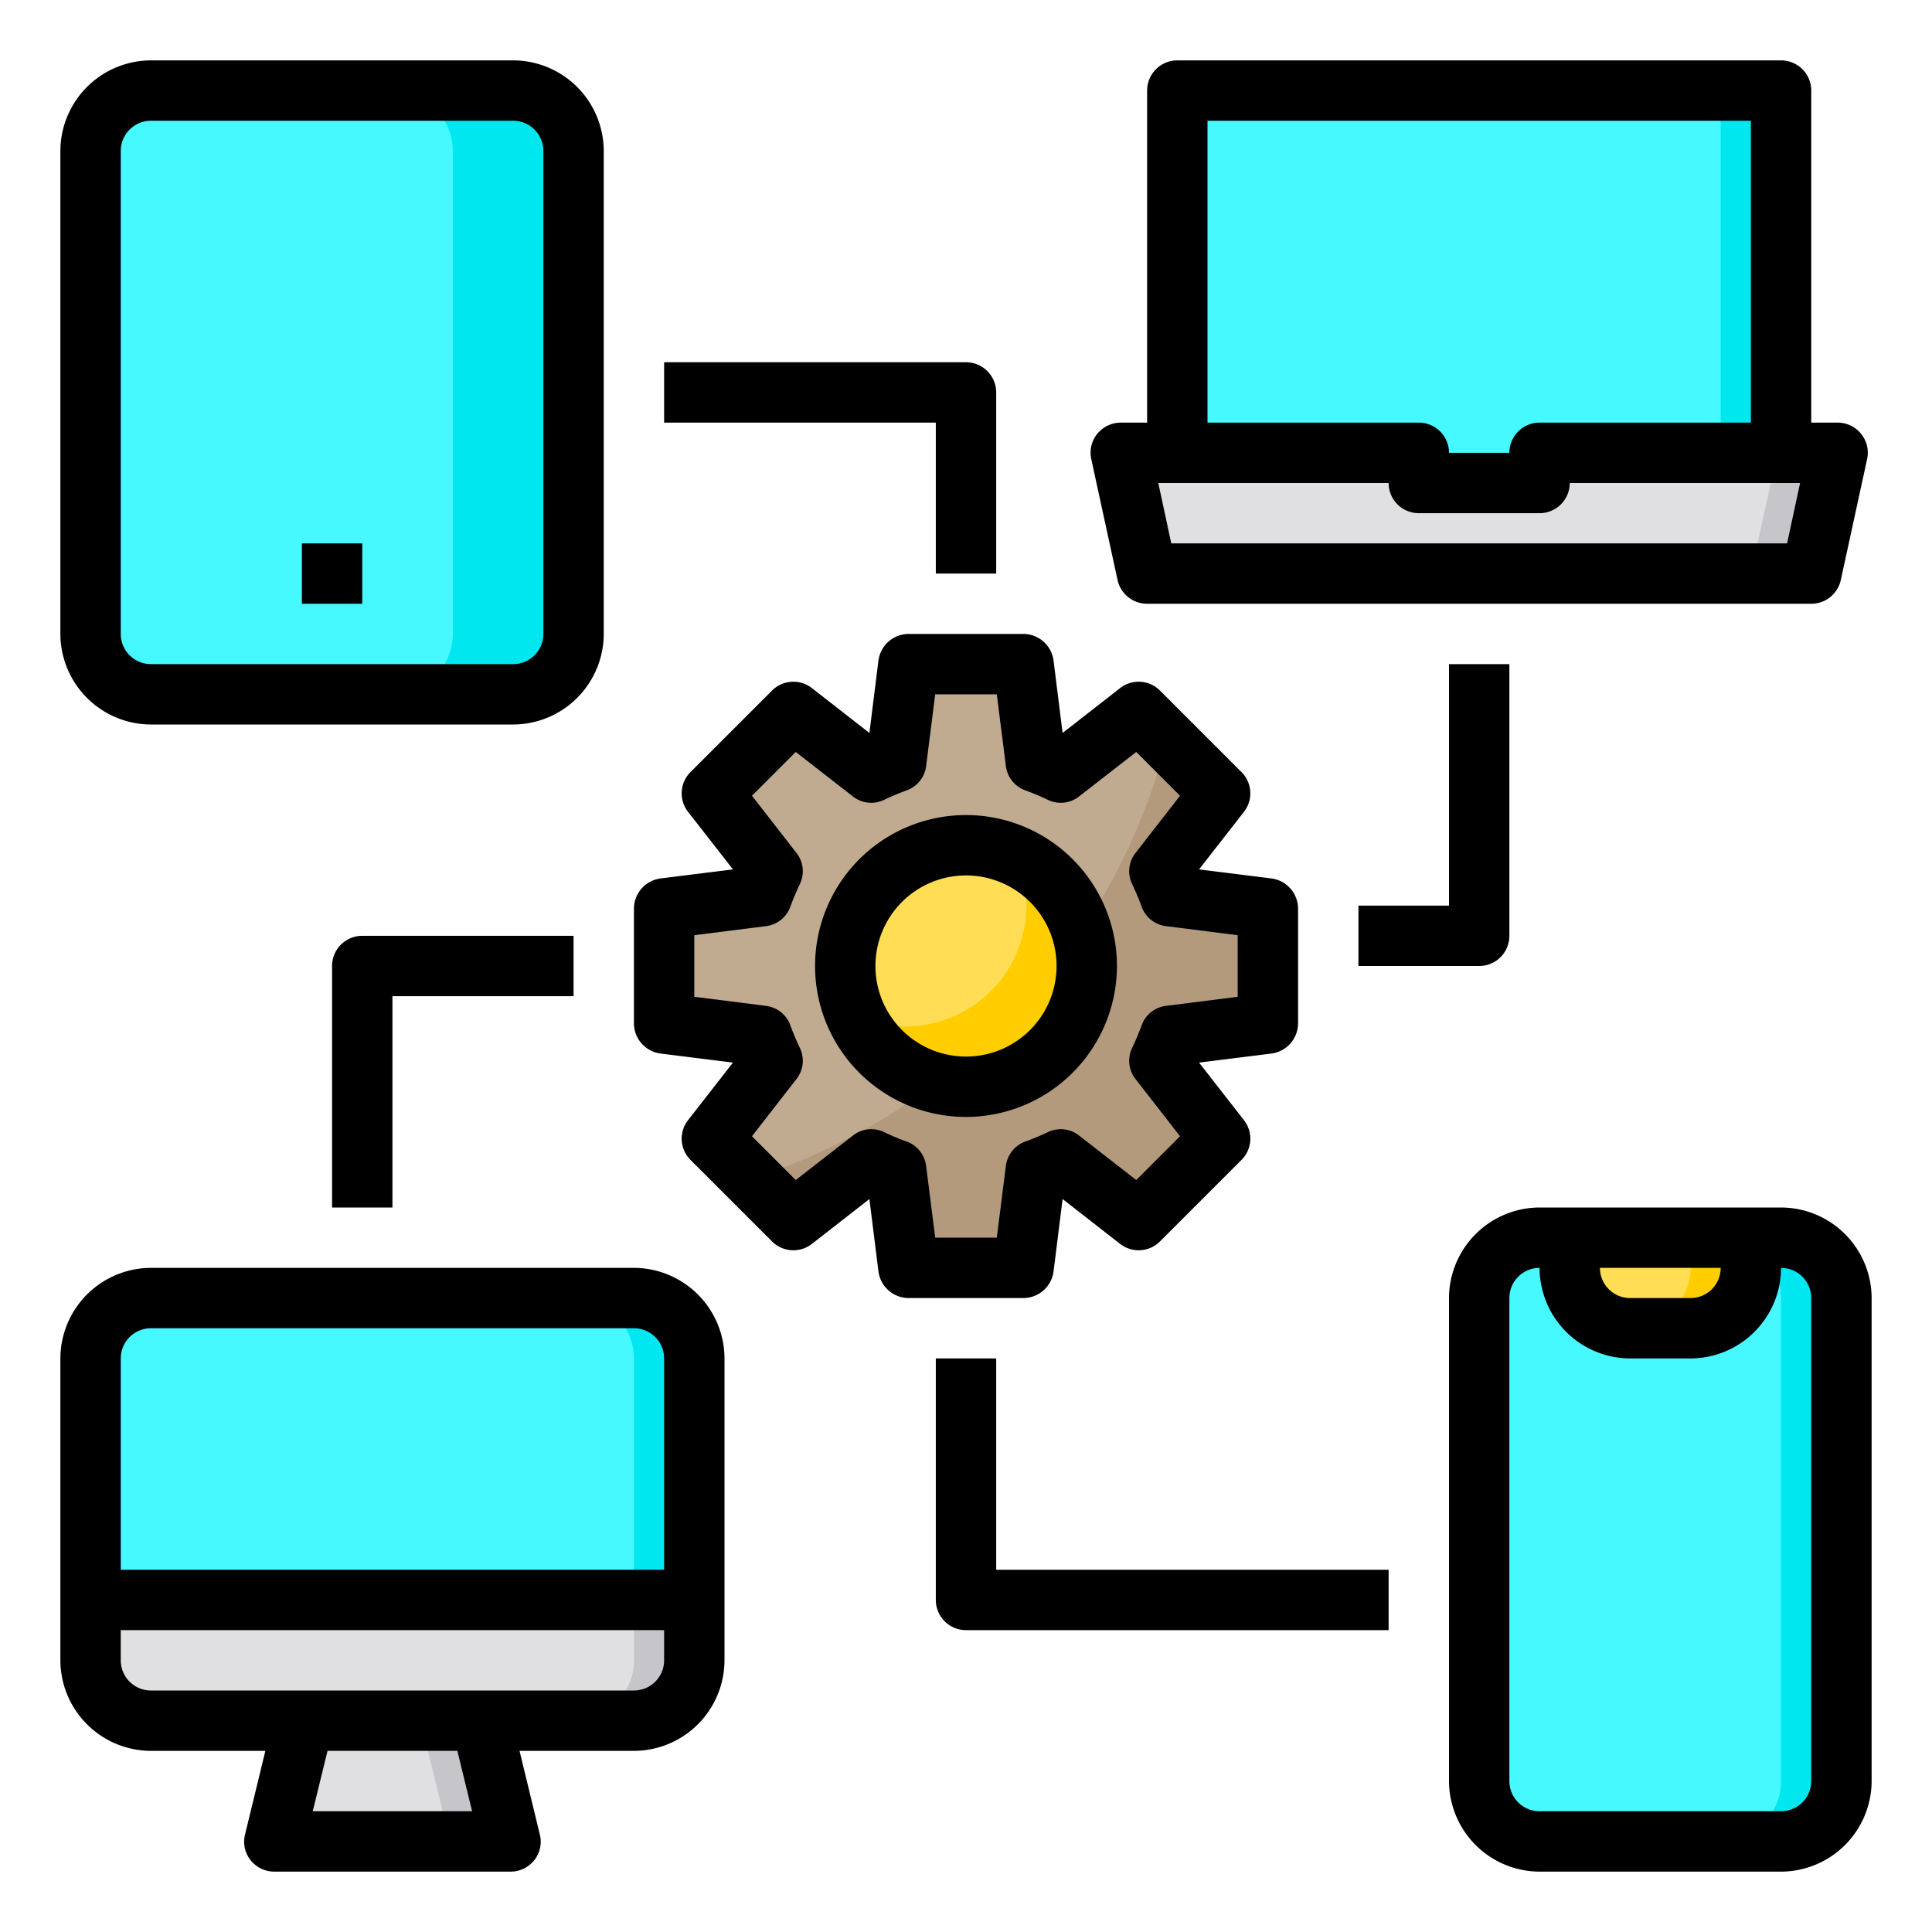 <svg height="512" viewBox="0 0 64 64" width="512" xmlns="http://www.w3.org/2000/svg"><g id="device"><path d="m39 3h20v13h-20z" fill="#46f8ff"/><path d="m23 53v2a2.006 2.006 0 0 1 -2 2h-16a2.006 2.006 0 0 1 -2-2v-2z" fill="#e0e0e2"/><path d="m23 45v8h-20v-8a2.006 2.006 0 0 1 2-2h16a2.006 2.006 0 0 1 2 2z" fill="#46f8ff"/><path d="m15.93 57 .98 4h-7.82l.98-4z" fill="#e0e0e2"/><path d="m23 53v2a2.006 2.006 0 0 1 -2 2h-2a2.006 2.006 0 0 0 2-2v-2z" fill="#c6c5ca"/><path d="m23 45v8h-2v-8a2.006 2.006 0 0 0 -2-2h2a2.006 2.006 0 0 1 2 2z" fill="#00e7f0"/><path d="m16.91 61h-2l-.98-4h2z" fill="#c6c5ca"/><path d="m60.88 15-.88 4h-22l-.88-4h1.88 8v1h4v-1h8z" fill="#e0e0e2"/><path d="m57 3h2v13h-2z" fill="#00e7f0"/><path d="m60.88 15-.88 4h-22l-.88-4h1.88 8v1h4v-1h8z" fill="#e0e0e2"/><path d="m60.88 15-.88 4h-2l.88-4z" fill="#c6c5ca"/><path d="m38.75 34.31a6.022 6.022 0 0 1 -.34.83l2.01 2.58-2.7 2.7-2.58-2.01a6.022 6.022 0 0 1 -.83.34l-.41 3.25h-3.8l-.41-3.25a6.022 6.022 0 0 1 -.83-.34l-2.58 2.01-2.7-2.7 2.01-2.58a6.022 6.022 0 0 1 -.34-.83l-3.25-.41v-3.8l3.25-.41a6.022 6.022 0 0 1 .34-.83l-2.01-2.58 2.7-2.7 2.58 2.01a6.022 6.022 0 0 1 .83-.34l.41-3.25h3.8l.41 3.25a6.022 6.022 0 0 1 .83.34l2.58-2.01 2.7 2.7-2.01 2.58a6.022 6.022 0 0 1 .34.83l3.25.41v3.8z" fill="#c0ab91"/><path d="m38.75 34.31a6.022 6.022 0 0 1 -.34.83l2.01 2.58-2.7 2.7-2.58-2.01a6.022 6.022 0 0 1 -.83.34l-.41 3.25h-3.8l-.41-3.25a6.022 6.022 0 0 1 -.83-.34l-2.58 2.01-1.37-1.37a21.327 21.327 0 0 0 10.09-7.05 20.921 20.921 0 0 0 3.66-7.48l1.76 1.76-2.01 2.58a6.022 6.022 0 0 1 .34.83l3.25.41v3.8z" fill="#b39a7c"/><circle cx="32" cy="32" fill="#ffde55" r="4"/><rect fill="#46f8ff" height="20" rx="2" width="16" x="3" y="3"/><rect fill="#46f8ff" height="20" rx="2" width="12" x="49" y="41"/><path d="m58 41v1a2.006 2.006 0 0 1 -2 2h-2a2.006 2.006 0 0 1 -2-2v-1z" fill="#ffde55"/><path d="m61 43v16a2.006 2.006 0 0 1 -2 2h-2a2.006 2.006 0 0 0 2-2v-16a2.006 2.006 0 0 0 -2-2h2a2.006 2.006 0 0 1 2 2z" fill="#00e7f0"/><path d="m58 41v1a2.006 2.006 0 0 1 -2 2h-2a2.006 2.006 0 0 0 2-2v-1z" fill="#ffcd00"/><path d="m19 5v16a2.006 2.006 0 0 1 -2 2h-4a2.006 2.006 0 0 0 2-2v-16a2.006 2.006 0 0 0 -2-2h4a2.006 2.006 0 0 1 2 2z" fill="#00e7f0"/><path d="m36 32a3.995 3.995 0 0 1 -7.64 1.64 3.931 3.931 0 0 0 1.64.36 4 4 0 0 0 4-4 3.931 3.931 0 0 0 -.36-1.64 3.988 3.988 0 0 1 2.36 3.64z" fill="#ffcd00"/><path d="m61.65 14.37a1 1 0 0 0 -.77-.37h-.88v-11a1 1 0 0 0 -1-1h-20a1 1 0 0 0 -1 1v11h-.88a1 1 0 0 0 -.77.37.989.989 0 0 0 -.2.84l.87 4a1 1 0 0 0 .98.79h22a1 1 0 0 0 .98-.79l.87-4a.989.989 0 0 0 -.2-.84zm-21.65-10.37h18v10h-7a1 1 0 0 0 -1 1h-2a1 1 0 0 0 -1-1h-7zm19.2 14h-20.4l-.43-2h7.63a1 1 0 0 0 1 1h4a1 1 0 0 0 1-1h7.63z"/><path d="m21 42h-16a3.009 3.009 0 0 0 -3 3v10a3.009 3.009 0 0 0 3 3h3.79l-.67 2.76a.982.982 0 0 0 .18.86 1 1 0 0 0 .79.38h7.82a1 1 0 0 0 .79-.38.982.982 0 0 0 .18-.86l-.67-2.76h3.79a3.009 3.009 0 0 0 3-3v-10a3.009 3.009 0 0 0 -3-3zm-10.64 18 .49-2h4.3l.49 2zm11.64-5a1 1 0 0 1 -1 1h-16a1 1 0 0 1 -1-1v-1h18zm0-3h-18v-7a1 1 0 0 1 1-1h16a1 1 0 0 1 1 1z"/><path d="m59 40h-8a3.009 3.009 0 0 0 -3 3v16a3.009 3.009 0 0 0 3 3h8a3.009 3.009 0 0 0 3-3v-16a3.009 3.009 0 0 0 -3-3zm-2 2a1 1 0 0 1 -1 1h-2a1 1 0 0 1 -1-1zm3 17a1 1 0 0 1 -1 1h-8a1 1 0 0 1 -1-1v-16a1 1 0 0 1 1-1 3.009 3.009 0 0 0 3 3h2a3.009 3.009 0 0 0 3-3 1 1 0 0 1 1 1z"/><path d="m17 2h-12a3.009 3.009 0 0 0 -3 3v16a3.009 3.009 0 0 0 3 3h12a3.009 3.009 0 0 0 3-3v-16a3.009 3.009 0 0 0 -3-3zm1 19a1 1 0 0 1 -1 1h-12a1 1 0 0 1 -1-1v-16a1 1 0 0 1 1-1h12a1 1 0 0 1 1 1z"/><path d="m10 18h2v2h-2z"/><path d="m42.12 29.1-2.4-.3 1.49-1.91a.994.994 0 0 0 -.09-1.32l-2.69-2.69a1 1 0 0 0 -1.32-.09l-1.91 1.49-.3-2.4a1.013 1.013 0 0 0 -1-.88h-3.8a1.013 1.013 0 0 0 -1 .88l-.3 2.4-1.91-1.49a1 1 0 0 0 -1.32.09l-2.69 2.69a.994.994 0 0 0 -.09 1.32l1.49 1.91-2.4.3a1.013 1.013 0 0 0 -.88 1v3.8a1.013 1.013 0 0 0 .88 1l2.4.3-1.49 1.91a.994.994 0 0 0 .09 1.32l2.69 2.69a1 1 0 0 0 1.32.09l1.91-1.49.3 2.4a1.013 1.013 0 0 0 1 .88h3.8a1.013 1.013 0 0 0 1-.88l.3-2.4 1.91 1.49a1 1 0 0 0 1.32-.09l2.69-2.69a.994.994 0 0 0 .09-1.32l-1.49-1.91 2.4-.3a1.013 1.013 0 0 0 .88-1v-3.8a1.013 1.013 0 0 0 -.88-1zm-1.12 3.92-2.37.3a.984.984 0 0 0 -.82.67c-.09.24-.19.48-.3.71a.979.979 0 0 0 .11 1.05l1.47 1.89-1.45 1.45-1.89-1.47a.979.979 0 0 0 -1.05-.11 7.758 7.758 0 0 1 -.72.3.989.989 0 0 0 -.66.82l-.3 2.37h-2.04l-.3-2.37a.989.989 0 0 0 -.66-.82 7.758 7.758 0 0 1 -.72-.3.979.979 0 0 0 -1.05.11l-1.89 1.47-1.45-1.45 1.47-1.89a.979.979 0 0 0 .11-1.05c-.11-.23-.21-.47-.3-.71a.984.984 0 0 0 -.82-.67l-2.37-.3v-2.04l2.37-.3a.984.984 0 0 0 .82-.67c.09-.24.19-.48.3-.71a.979.979 0 0 0 -.11-1.05l-1.47-1.89 1.45-1.45 1.89 1.47a.979.979 0 0 0 1.05.11c.23-.11.47-.21.71-.3a.984.984 0 0 0 .67-.82l.3-2.37h2.04l.3 2.37a.984.984 0 0 0 .67.82c.24.09.48.19.71.3a.979.979 0 0 0 1.05-.11l1.89-1.47 1.45 1.45-1.47 1.89a.979.979 0 0 0 -.11 1.05c.11.23.21.47.3.71a.984.984 0 0 0 .82.67l2.37.3z"/><path d="m37 32a5 5 0 1 0 -5 5 5.006 5.006 0 0 0 5-5zm-5 3a3 3 0 1 1 3-3 3 3 0 0 1 -3 3z"/><path d="m45 30v2h4a1 1 0 0 0 1-1v-9h-2v8z"/><path d="m11 32v8h2v-7h6v-2h-7a1 1 0 0 0 -1 1z"/><path d="m31 19h2v-6a1 1 0 0 0 -1-1h-10v2h9z"/><path d="m33 45h-2v8a1 1 0 0 0 1 1h14v-2h-13z"/></g></svg>